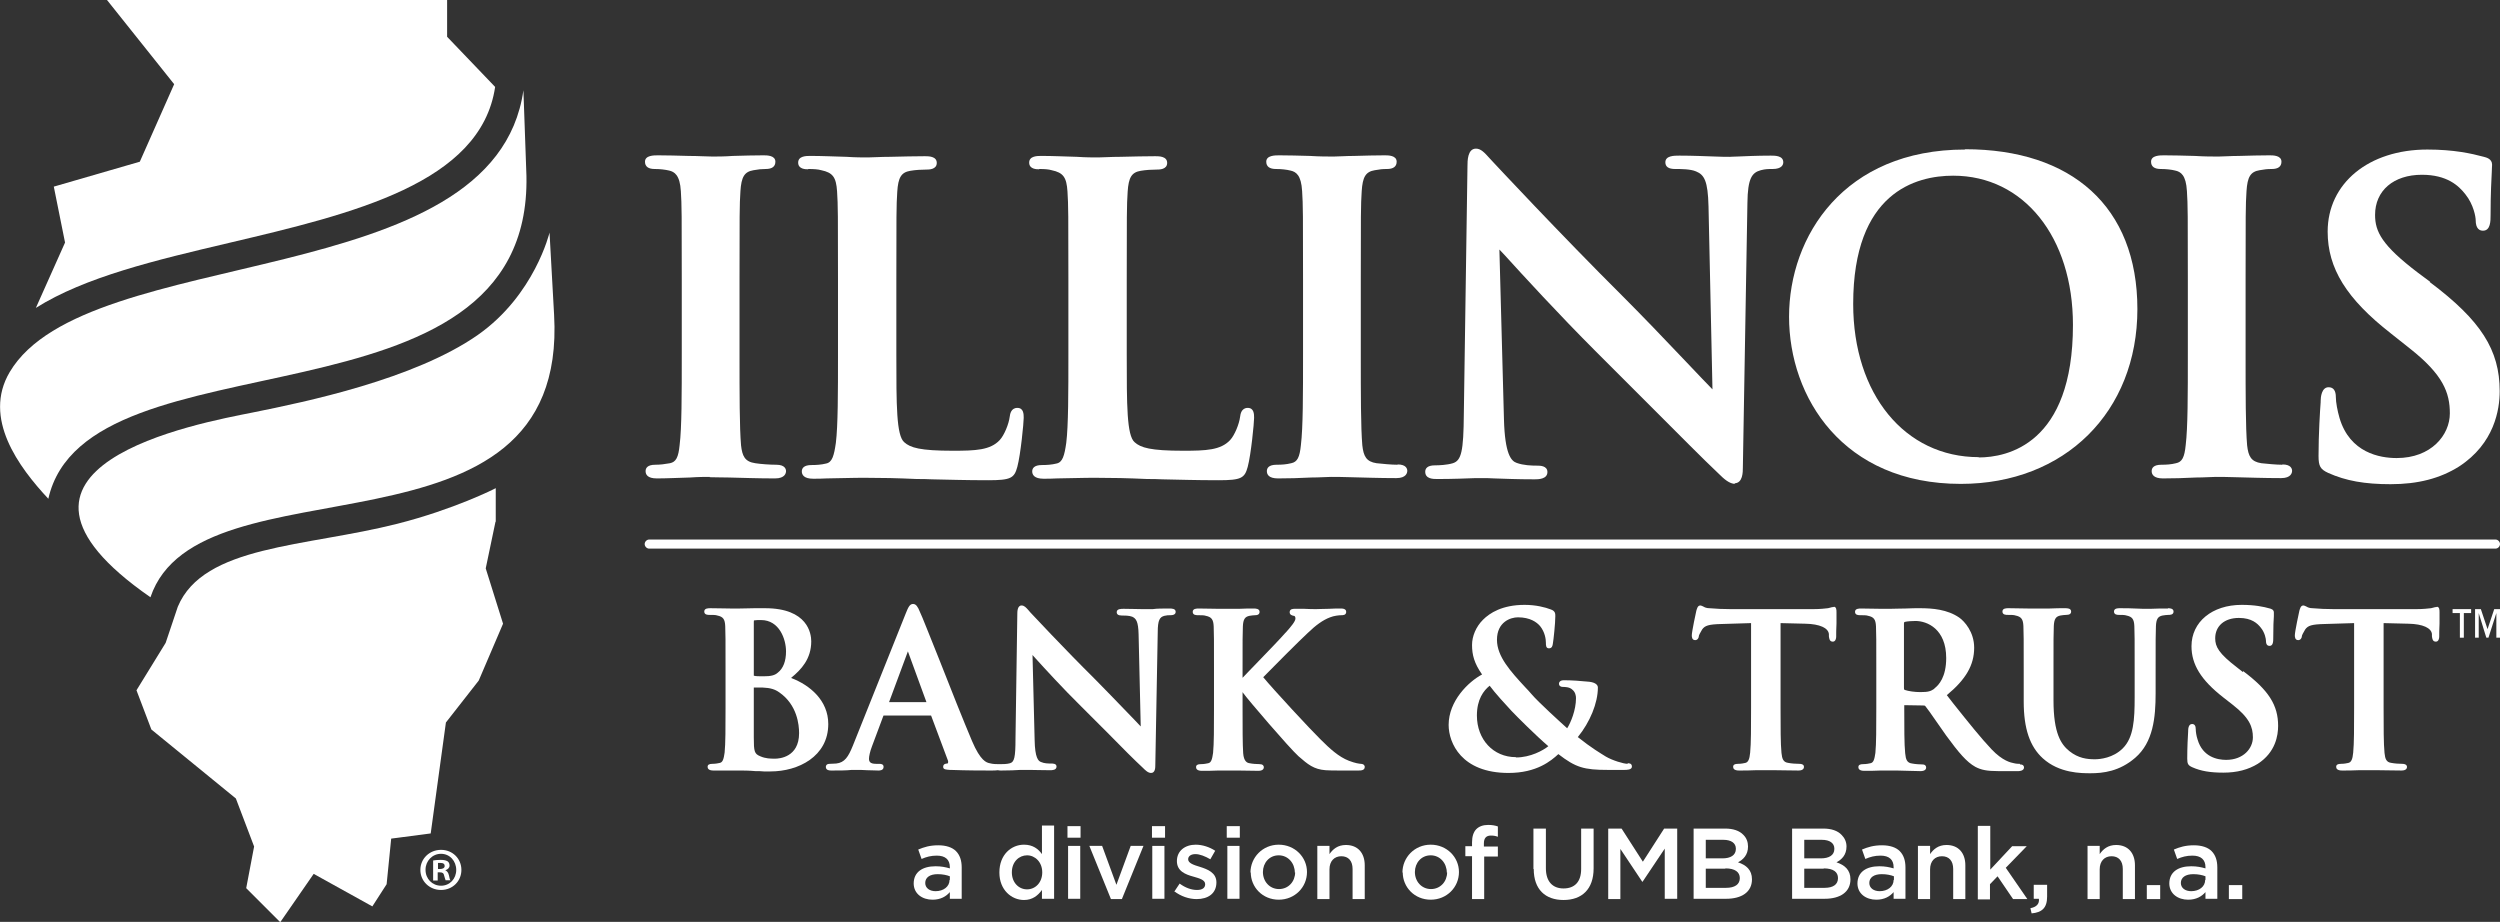 <?xml version="1.0" encoding="UTF-8"?>
<svg id="Layer_2" data-name="Layer 2" xmlns="http://www.w3.org/2000/svg" viewBox="0 0 82.25 30.33">
  <rect x="0" y="0" width="82.25" height="30.33" fill="#333333" stroke="none"/>
  <defs>
    <style>
      .cls-1 {
        fill: #fff;
      }
    </style>
  </defs>
  <g id="Layer_1-2" data-name="Layer 1">
    <g>
      <path class="cls-1" d="M82.25,17.9c0,.08-.07.15-.15.15H21.36c-.08,0-.15-.07-.15-.15s.07-.15.15-.15h60.74c.08,0,.15.07.15.15"/>
      <path class="cls-1" d="M17.32,5.79l-.1-2.82C16.27,9.68,2.85,7.97.32,12.24c-.9,1.52.3,3.13,1.27,4.17,1.26-5.62,15.9-1.98,15.73-10.62"/>
      <path class="cls-1" d="M18.08,7.65s-.49,2.06-2.36,3.37c-2.09,1.46-5.66,2.2-7.4,2.55-1.75.35-9.6,1.76-3.37,6.08,1.6-4.75,13.76-.79,13.28-9.29l-.15-2.7Z"/>
    </g>
    <g>
      <path class="cls-1" d="M23.35,15.69c-.14,0-.37,0-.65.02-.36.01-.78.03-1.09.03s-.37-.13-.37-.24c0-.1.06-.21.32-.21.16,0,.32-.02.48-.05.2-.04.28-.19.32-.6.07-.57.07-1.64.07-3v-2.43c0-2.1,0-2.48-.03-2.92-.03-.53-.21-.64-.39-.68-.13-.03-.29-.05-.47-.05-.21,0-.32-.08-.32-.24,0-.21.29-.21.43-.21.28,0,.65.01,1.01.02.31,0,.59.02.78.02.15,0,.4,0,.67-.02.34-.01.72-.02,1.01-.02.11,0,.39,0,.39.21,0,.16-.11.24-.32.24-.13,0-.24.01-.4.04-.3.05-.4.22-.43.69-.03.44-.03.82-.03,2.92v2.43c0,1.35,0,2.42.05,3.01.04.35.12.54.47.59.19.03.49.05.69.05.29,0,.32.15.32.21,0,.06-.03.24-.36.24-.56,0-1.09-.02-1.52-.03-.27,0-.49-.01-.63-.01"/>
      <path class="cls-1" d="M79.95,9.27l-.39-.29c-1.2-.91-1.42-1.36-1.42-1.91,0-.8.61-1.32,1.54-1.32.83,0,1.21.36,1.43.64.28.35.34.76.34.85,0,.29.13.35.24.35.25,0,.25-.32.25-.51,0-.76.03-1.18.04-1.43,0-.1.01-.18.01-.23,0-.2-.2-.24-.27-.26-.41-.11-.99-.24-1.86-.24-1.93,0-3.28,1.11-3.28,2.7,0,1.21.62,2.21,2.08,3.35l.63.5c1.09.86,1.31,1.45,1.31,2.13,0,.71-.61,1.47-1.75,1.47-.55,0-1.54-.17-1.88-1.32-.07-.24-.12-.52-.12-.68,0-.22-.08-.33-.24-.33-.23,0-.26.33-.26.45v.04c-.02.26-.07,1.05-.07,1.77,0,.34.06.44.32.56.58.26,1.2.37,2.05.37.9,0,1.63-.19,2.25-.58,1.17-.76,1.34-1.88,1.34-2.48,0-1.36-.62-2.33-2.3-3.59"/>
      <path class="cls-1" d="M75.09,15.29c-.2,0-.5-.03-.69-.05-.34-.05-.43-.23-.47-.59-.05-.59-.05-1.66-.05-3.01v-2.43c0-2.1,0-2.48.03-2.92.03-.47.13-.64.43-.69.16-.03.26-.04.4-.04.21,0,.32-.08.32-.24,0-.21-.28-.21-.39-.21-.29,0-.67.01-1.01.02-.27,0-.52.02-.67.02-.19,0-.47,0-.78-.02-.36-.01-.73-.02-1.01-.02-.14,0-.43,0-.43.21,0,.16.11.24.32.24.18,0,.35.02.47.05.19.04.36.15.39.68.03.44.03.82.03,2.92v2.43c0,1.35,0,2.42-.07,3-.04.41-.12.56-.32.6-.16.04-.31.05-.48.05-.26,0-.32.11-.32.21,0,.11.07.24.37.24s.73-.01,1.09-.03c.27,0,.51-.02.65-.02.14,0,.36,0,.63.01.43.01.96.03,1.52.03.33,0,.36-.18.36-.24,0-.06-.03-.21-.32-.21"/>
      <path class="cls-1" d="M26.03,22.3c.33-.27.66-.62.66-1.2,0-.25-.11-1.09-1.52-1.09-.11,0-.22,0-.35,0-.15,0-.31.01-.5.01-.05,0-.15,0-.27,0-.19,0-.45-.01-.68-.01-.07,0-.2,0-.2.11s.12.11.17.11c.11,0,.21,0,.26.02.19.04.25.12.26.35.01.22.01.41.01,1.47v1.22c0,.63,0,1.18-.03,1.47-.03.21-.06.32-.16.34-.05.01-.13.03-.24.03s-.16.03-.16.1c0,.05.03.12.19.12.07,0,.14,0,.22,0,.08,0,.17,0,.26,0,.16,0,.32,0,.39,0,.1,0,.3,0,.52.02.09,0,.19,0,.27.01.09,0,.17,0,.22,0,.91,0,1.9-.49,1.9-1.56,0-.78-.61-1.28-1.21-1.51ZM24.8,20.48c0-.06,0-.07.02-.07.06-.01.12-.01.22-.01.6,0,.82.63.82,1.03,0,.32-.09.56-.27.7-.1.09-.23.12-.47.12-.15,0-.26,0-.32-.02,0,0,0,0,0-.03v-1.71ZM25.5,24.96c-.15,0-.31,0-.49-.08-.19-.08-.21-.15-.21-.62v-1.64c.1,0,.17,0,.29,0,.26.01.41.06.55.16.59.41.65,1.07.65,1.34,0,.8-.66.84-.79.84Z"/>
      <path class="cls-1" d="M80.18,19.97s-.06,0-.12.02l-.08.02c-.1.01-.25.03-.47.03h-2.74c-.22,0-.48-.01-.69-.03-.1,0-.16-.03-.21-.06-.03-.01-.06-.03-.09-.03-.09,0-.11.11-.13.17-.01.04-.15.69-.15.81,0,.04,0,.16.11.16.09,0,.12-.09.12-.12,0-.04.04-.11.11-.23.09-.13.22-.17.63-.18l.98-.03v2.79c0,.63,0,1.18-.03,1.47-.02.23-.07.32-.16.34-.05.01-.13.03-.24.03s-.16.03-.16.1c0,.05.03.12.19.12s.37,0,.55-.01c.14,0,.26,0,.32,0,.08,0,.19,0,.33,0,.21,0,.48.01.76.01.17,0,.18-.09.18-.12,0-.03-.02-.1-.16-.1-.1,0-.25-.01-.35-.03-.17-.02-.21-.13-.23-.33-.03-.3-.03-.84-.03-1.48v-2.79l.82.02c.47.01.75.14.77.34v.07c.01.08.02.18.13.18.09,0,.11-.11.11-.16,0-.09,0-.27.01-.44,0-.15,0-.3,0-.36,0-.09,0-.19-.1-.19"/>
      <path class="cls-1" d="M34.19,5.56c.18,0,.31.01.41.04.38.08.49.23.52.7.03.44.03.82.03,2.92v2.43c0,1.26,0,2.35-.07,2.92-.06.42-.12.64-.32.68-.16.04-.32.05-.48.05-.26,0-.32.11-.32.21,0,.11.07.24.37.24.13,0,.29,0,.45-.01.17,0,.34-.01.51-.01.33-.01.63-.01.78-.01.53,0,1.02.01,1.68.04.15,0,.31,0,.48.01.52.01,1.11.03,1.86.03s.86-.07.96-.44c.11-.41.21-1.45.21-1.61,0-.12,0-.33-.21-.33s-.24.21-.25.29c-.03.24-.18.61-.33.77-.31.33-.79.35-1.54.35-1.08,0-1.4-.1-1.6-.28-.26-.22-.26-1.22-.26-2.89v-2.43c0-2.1,0-2.48.03-2.92.03-.47.13-.64.43-.69.17-.03.38-.04.52-.04.09,0,.35,0,.35-.22s-.27-.22-.39-.22c-.3,0-.75.01-1.15.02-.31,0-.58.02-.73.02-.16,0-.41,0-.7-.02-.39-.01-.8-.03-1.17-.03-.13,0-.4,0-.4.22s.25.22.33.22"/>
      <path class="cls-1" d="M64.65,4.92c-3.98,0-5.79,2.85-5.79,5.5s1.77,5.5,5.65,5.5c3.42,0,5.81-2.37,5.81-5.75s-2.17-5.26-5.67-5.26ZM65.1,15.04c-2.43,0-4.13-2.07-4.13-5.04,0-3.67,2.06-4.22,3.29-4.22,2.32,0,3.94,2.02,3.94,4.91,0,3.93-2.17,4.36-3.1,4.36Z"/>
      <path class="cls-1" d="M26.59,5.56c.18,0,.33.01.43.04.38.08.49.23.52.7.03.44.03.82.03,2.92v2.43c0,1.26,0,2.35-.07,2.92-.06.42-.12.64-.32.68-.16.04-.32.05-.48.05-.26,0-.32.11-.32.21,0,.11.07.24.37.24.13,0,.29,0,.45-.01.17,0,.34-.01.51-.01.33-.01.63-.01.78-.01.53,0,1.02.01,1.68.04.15,0,.31,0,.48.01.52.01,1.11.03,1.86.03s.86-.07.96-.44c.11-.41.21-1.45.21-1.61,0-.12,0-.33-.21-.33s-.24.21-.25.29c-.03.24-.18.61-.33.77-.31.33-.79.35-1.54.35-1.08,0-1.4-.1-1.6-.28-.26-.22-.26-1.22-.26-2.89v-2.43c0-2.1,0-2.48.03-2.92.03-.47.13-.64.43-.69.17-.03.38-.04.52-.04.09,0,.35,0,.35-.22s-.27-.22-.39-.22c-.3,0-.75.01-1.15.02-.31,0-.58.02-.73.02-.16,0-.41,0-.7-.02-.38-.01-.82-.03-1.19-.03-.13,0-.4,0-.4.22s.25.22.33.22"/>
      <path class="cls-1" d="M66.45,25.13c-.05,0-.11,0-.19-.02-.1-.02-.37-.07-.74-.46-.35-.37-.75-.87-1.26-1.51l-.21-.27c.63-.52.9-.99.9-1.56,0-.52-.32-.87-.49-.99-.39-.27-.88-.31-1.3-.31-.11,0-.28,0-.47.01-.19,0-.39.01-.51.01-.06,0-.15,0-.28,0-.2,0-.45-.01-.67-.01-.07,0-.2,0-.2.11s.12.11.17.11c.11,0,.21,0,.26.02.19.04.25.12.26.35.01.22.01.41.01,1.47v1.22c0,.63,0,1.18-.03,1.47-.03.21-.06.32-.16.34-.05.01-.13.03-.24.03s-.16.03-.16.1c0,.05.03.12.19.12.16,0,.39,0,.56-.01.12,0,.23,0,.28,0,.03,0,.12,0,.22,0,.21,0,.53.02.79.02.15,0,.19-.06.19-.12,0-.05-.03-.1-.13-.1-.08,0-.23-.01-.33-.03-.17-.02-.21-.13-.23-.34-.03-.29-.03-.84-.03-1.48v-.1s.61.01.61.01c.05,0,.07,0,.09.03.05.06.18.24.33.46.11.16.24.34.35.5.41.56.67.87.96,1.03.19.1.38.14.76.14h.66s.18,0,.18-.12c0-.05-.03-.1-.13-.1ZM63.64,22.66c-.12.08-.19.11-.46.11-.19,0-.39-.03-.51-.07-.02-.01-.03-.01-.03-.08v-2.11s0-.05.03-.05c.08-.02.24-.03.35-.03.38,0,1.01.26,1.01,1.22,0,.62-.24.89-.39,1Z"/>
      <path class="cls-1" d="M57.06,15.9c.28,0,.28-.37.28-.52l.15-8.7c.01-.82.15-1,.44-1.08.15-.04.25-.04.39-.04.3,0,.35-.14.35-.22,0-.22-.27-.22-.41-.22-.46,0-.85.02-1.1.03-.12,0-.2.01-.25.01-.11,0-.28,0-.48-.01-.33-.01-.74-.03-1.18-.03-.17,0-.46,0-.46.22,0,.15.11.22.32.22.18,0,.51,0,.69.08.27.11.39.31.41,1.15l.13,6.02c-.17-.17-.49-.51-.88-.92-.67-.71-1.51-1.58-2.05-2.12-2.11-2.1-4.25-4.4-4.27-4.42-.05-.05-.09-.1-.13-.14-.17-.19-.29-.32-.45-.32-.28,0-.28.41-.28.57l-.12,8.16c-.01,1.23-.08,1.53-.36,1.62-.2.06-.46.07-.59.07-.26,0-.32.11-.32.21,0,.24.26.24.4.24.51,0,.98-.02,1.26-.03.11,0,.19,0,.23,0,.09,0,.22,0,.38.01.31.01.75.03,1.33.03.11,0,.42,0,.42-.24,0-.21-.25-.21-.33-.21-.2,0-.46-.01-.68-.09-.18-.06-.39-.28-.42-1.44l-.15-5.58c.05.05.1.11.17.18.58.64,1.79,1.96,2.98,3.15.58.58,1.22,1.22,1.83,1.83.89.89,1.72,1.73,2.24,2.22.17.17.35.33.54.33"/>
      <path class="cls-1" d="M60.34,19.97s-.06,0-.12.02l-.08.02c-.1.01-.25.03-.47.03h-2.74c-.22,0-.48-.01-.69-.03-.1,0-.16-.03-.21-.06-.03-.01-.06-.03-.09-.03-.09,0-.11.11-.13.17-.01.04-.15.69-.15.81,0,.04,0,.16.11.16.09,0,.12-.09.12-.12,0-.04.04-.11.11-.23.09-.13.22-.17.63-.18l.98-.03v2.79c0,.63,0,1.18-.03,1.47-.02.23-.07.32-.16.34-.05.01-.13.03-.24.03s-.16.03-.16.1c0,.05.03.12.19.12s.37,0,.55-.01c.14,0,.26,0,.32,0,.08,0,.19,0,.33,0,.21,0,.48.01.76.01.17,0,.18-.09.18-.12,0-.04-.02-.1-.16-.1-.1,0-.25-.01-.35-.03-.17-.02-.21-.13-.23-.33-.03-.3-.03-.84-.03-1.48v-2.79l.82.02c.47.01.75.14.77.34v.07c.01.08.02.18.13.18.09,0,.11-.11.11-.16,0-.09,0-.27.01-.44,0-.15,0-.3,0-.36,0-.09,0-.19-.1-.19"/>
      <path class="cls-1" d="M53.55,25.13c-.13,0-.5-.11-.72-.24-.16-.1-.47-.28-.92-.64.4-.49.66-1.12.66-1.63,0-.06-.04-.16-.28-.19-.3-.03-.58-.05-.84-.05-.14,0-.16.08-.16.12,0,.06.05.1.13.1.06,0,.22,0,.31.09.1.08.12.2.12.28,0,.39-.17.8-.29.99-.19-.17-.95-.86-1.17-1.12-.07-.08-.14-.16-.21-.23-.48-.52-.93-1.01-.93-1.56,0-.59.45-.74.69-.74.4,0,.62.16.73.29.16.2.19.43.19.55,0,.08,0,.18.1.18s.12-.08.13-.16c.02-.11.08-.66.08-.9,0-.08,0-.17-.15-.22-.18-.07-.49-.15-.86-.15-.74,0-1.15.27-1.37.49-.23.23-.36.54-.36.83,0,.32.07.6.33.97-.45.24-1.1.87-1.1,1.66,0,.59.42,1.58,1.97,1.58.93,0,1.4-.4,1.64-.62.57.44.84.52,1.63.52h.53c.09,0,.26,0,.26-.11s-.1-.11-.14-.11ZM49.87,24.91c-.74,0-1.28-.58-1.28-1.37,0-.53.22-.82.42-.98.15.21.56.66.72.83.18.19.8.81,1.21,1.16-.17.14-.59.37-1.06.37Z"/>
      <path class="cls-1" d="M38.48,20.02c-.23,0-.43,0-.55.02-.06,0-.1,0-.13,0-.06,0-.14,0-.24,0-.17,0-.37-.01-.59-.01-.09,0-.23,0-.23.11,0,.07.05.11.16.11.09,0,.25,0,.35.04.13.06.2.16.21.58l.07,3.03c-.08-.09-.25-.26-.45-.47-.34-.35-.76-.79-1.03-1.06-1.05-1.04-2.14-2.21-2.15-2.22-.02-.02-.04-.05-.06-.07-.08-.09-.14-.16-.23-.16-.14,0-.14.21-.14.28l-.06,4.1c0,.62-.04.77-.18.81-.1.03-.23.03-.3.03-.01,0-.03,0-.04,0-.02,0-.03,0-.05,0-.07,0-.17,0-.28-.03-.1-.02-.3-.07-.58-.73-.25-.59-.72-1.76-1.09-2.71-.3-.74-.55-1.39-.63-1.55-.06-.15-.12-.25-.22-.25-.11,0-.16.11-.24.31l-1.74,4.35c-.15.37-.27.56-.55.59-.05,0-.15.01-.21.01-.11,0-.13.06-.13.1,0,.12.13.12.18.12.25,0,.5,0,.67-.02.07,0,.13,0,.15,0,.11,0,.23,0,.36.01.13,0,.26.01.37.01.04,0,.17,0,.17-.12,0-.1-.1-.1-.15-.1h-.1c-.2,0-.23-.08-.23-.17,0-.07.03-.23.1-.41l.37-.99s0-.02.02-.02h1.54s.02,0,.02.02l.55,1.47s.01.05,0,.06c0,.02-.02.03-.02.03-.05,0-.14.01-.14.11,0,.09.1.09.22.1h.03c.55.02,1.06.02,1.31.02.1,0,.18,0,.24-.01.04.01.08.01.11.01.26,0,.49-.01.63-.02.06,0,.1,0,.12,0,.05,0,.11,0,.19,0,.16,0,.37.01.67.01.06,0,.21,0,.21-.12,0-.1-.12-.1-.17-.1-.1,0-.23,0-.34-.05-.09-.03-.2-.14-.21-.72l-.07-2.8s.05.06.09.1c.29.32.9.99,1.5,1.58.29.29.61.61.92.92.44.45.86.87,1.12,1.11.08.08.17.17.27.17.14,0,.14-.18.14-.26l.08-4.37c0-.41.07-.5.22-.54.08-.02.13-.02.2-.02.15,0,.17-.07.17-.11,0-.11-.13-.11-.21-.11ZM29.25,23.1l.62-1.67.61,1.67h-1.23Z"/>
      <path class="cls-1" d="M71.33,20.02c-.17,0-.42,0-.59.01-.09,0-.17,0-.2,0h-.02c-.39-.02-.64-.02-.78-.02-.06,0-.19,0-.19.11s.12.11.17.11c.08,0,.19,0,.24.02.19.04.25.12.26.35.01.22.01.41.01,1.47v.87c0,.73-.03,1.32-.39,1.68-.32.32-.75.36-.92.36-.25,0-.54-.03-.84-.27-.27-.22-.52-.58-.52-1.67v-.97c0-1.05,0-1.24.01-1.47.01-.24.07-.32.22-.35.08-.01.12-.02.19-.02.11,0,.16-.04.16-.11,0-.11-.13-.11-.2-.11-.14,0-.33,0-.51.01-.14,0-.27,0-.34,0-.09,0-.22,0-.37,0-.2,0-.43-.01-.64-.01-.07,0-.2,0-.2.11s.12.11.17.11c.11,0,.21,0,.26.02.19.04.25.12.26.35.01.22.01.41.01,1.47v1.01c0,.89.2,1.48.63,1.87.54.49,1.26.49,1.57.49.41,0,.95-.06,1.47-.51.59-.51.67-1.32.67-2.12v-.74c0-1.05,0-1.24.01-1.47.01-.24.07-.32.22-.35.08-.01.12-.02.19-.02.05,0,.17,0,.17-.11s-.14-.11-.19-.11"/>
      <path class="cls-1" d="M73.79,22.11l-.19-.15c-.6-.46-.72-.68-.72-.96,0-.4.3-.67.78-.67.42,0,.61.18.72.32.14.17.17.38.17.43,0,.14.06.17.12.17.12,0,.12-.16.12-.26,0-.38.01-.59.02-.72,0-.05,0-.09,0-.12,0-.1-.1-.12-.13-.13-.21-.06-.5-.12-.93-.12-.97,0-1.65.56-1.65,1.36,0,.6.31,1.11,1.04,1.68l.32.25c.55.43.66.73.66,1.07,0,.36-.31.74-.88.74-.28,0-.77-.09-.94-.67-.04-.12-.06-.26-.06-.34,0-.11-.04-.17-.12-.17-.12,0-.13.16-.13.23v.02c-.01.14-.03.53-.03.89,0,.17.03.22.16.28.29.13.6.18,1.03.18.45,0,.82-.1,1.13-.29.59-.38.67-.94.67-1.25,0-.68-.31-1.17-1.15-1.8"/>
      <path class="cls-1" d="M44.79,25.13c-.07,0-.2-.02-.41-.1-.34-.13-.64-.41-.92-.69l-.05-.05c-.26-.25-1.54-1.63-1.85-2.01.28-.29,1.25-1.26,1.47-1.46.26-.25.49-.42.73-.51.12-.05.29-.07.38-.07.04,0,.15,0,.15-.11,0-.05-.03-.11-.17-.11-.11,0-.26,0-.41.01-.15,0-.3.01-.4.01-.1,0-.25,0-.4-.01-.13,0-.25,0-.32,0-.04,0-.16,0-.16.11,0,.09.08.11.13.12.03,0,.06.02.06.09,0,.09-.14.26-.31.45l-.03.03c-.12.14-.53.57-.89.94-.21.22-.4.41-.51.53v-.22c0-1.05,0-1.24.01-1.47.01-.24.07-.32.22-.35.08-.01.12-.02.19-.02.13,0,.14-.08.14-.11,0-.11-.14-.11-.19-.11-.13,0-.32,0-.49.01-.14,0-.27,0-.35,0-.07,0-.18,0-.31,0-.2,0-.44-.01-.66-.01-.07,0-.2,0-.2.11s.12.11.17.11c.11,0,.21,0,.26.02.19.04.25.12.26.35.01.22.01.41.01,1.47v1.22c0,.63,0,1.18-.03,1.47-.03.21-.06.32-.16.34-.05.01-.13.03-.24.03s-.16.03-.16.1c0,.05.03.12.19.12s.37,0,.55-.01c.14,0,.26,0,.32,0s.18,0,.31,0c.2,0,.45.01.68.01.16,0,.18-.08.18-.12,0-.05-.04-.1-.14-.1-.09,0-.24-.01-.33-.03-.08-.01-.19-.06-.21-.33-.02-.3-.02-.84-.02-1.48v-.53l.02.03c.14.2,1.51,1.8,1.82,2.08.31.27.5.43.89.46.15.01.27.01.48.01h.6c.08,0,.21,0,.21-.12,0-.02-.01-.1-.14-.1"/>
      <path class="cls-1" d="M45.98,15.29c-.2,0-.5-.03-.69-.05-.34-.05-.43-.23-.47-.59-.05-.59-.05-1.66-.05-3.01v-2.43c0-2.1,0-2.48.03-2.92.03-.47.13-.64.43-.69.16-.03.26-.04.4-.04.21,0,.32-.08.32-.24,0-.21-.28-.21-.39-.21-.29,0-.67.01-1.01.02-.27,0-.52.02-.67.02-.19,0-.47,0-.78-.02-.36-.01-.73-.02-1.01-.02-.14,0-.43,0-.43.21,0,.16.11.24.32.24.18,0,.35.02.47.05.19.04.36.15.39.68.03.44.03.82.03,2.92v2.43c0,1.35,0,2.42-.07,3-.04.41-.12.56-.32.6-.16.04-.31.05-.48.05-.26,0-.32.11-.32.21,0,.11.06.24.37.24s.73-.01,1.09-.03c.27,0,.51-.02.65-.02.14,0,.36,0,.63.01.43.01.96.03,1.52.03.33,0,.36-.18.36-.24,0-.06-.03-.21-.32-.21"/>
      <path class="cls-1" d="M16.31,17.16v-1.1s0,0,0,0c-.03.02-1.38.7-3.23,1.17-3.03.77-6.38.7-7.23,2.73l-.4,1.19-.96,1.56.49,1.29,2.78,2.27.6,1.58-.26,1.37,1.12,1.12,1.1-1.59,1.93,1.07.47-.73.15-1.5,1.3-.17.5-3.65,1.08-1.38.8-1.87-.57-1.82.32-1.53Z"/>
      <path class="cls-1" d="M7.54,7.99c4.07-.96,8.28-1.96,8.75-5.13l-1.58-1.65V0H3.52l2.21,2.77-1.13,2.55-2.83.82.37,1.84-.96,2.15c1.62-1.02,3.94-1.57,6.36-2.14"/>
      <polygon class="cls-1" points="82.06 20.04 81.84 20.7 81.84 20.7 81.62 20.04 81.43 20.04 81.43 20.98 81.55 20.98 81.55 20.17 81.55 20.17 81.8 20.98 81.87 20.98 82.13 20.17 82.13 20.17 82.13 20.98 82.25 20.98 82.25 20.04 82.06 20.04"/>
      <polygon class="cls-1" points="80.69 20.17 80.93 20.17 80.93 20.98 81.06 20.98 81.06 20.17 81.3 20.17 81.3 20.04 80.69 20.04 80.69 20.17"/>
      <path class="cls-1" d="M15.18,28.62c0,.37-.29.66-.67.66s-.68-.29-.68-.66.3-.66.68-.66.67.29.67.66ZM14,28.62c0,.29.22.52.51.52s.5-.23.5-.52-.21-.53-.5-.53-.51.24-.51.52ZM14.4,28.97h-.15v-.66c.06-.01.14-.02.25-.02.12,0,.18.02.23.05.04.03.06.08.06.14,0,.07-.06.13-.14.15h0c.06.03.1.08.12.17.02.1.03.14.05.16h-.16s-.03-.08-.05-.16c-.01-.07-.05-.1-.14-.1h-.07v.26ZM14.41,28.59h.07c.08,0,.15-.03.15-.1,0-.06-.04-.1-.14-.1-.04,0-.07,0-.08,0v.19Z"/>
      <g>
        <path class="cls-1" d="M30.06,29.07h0c0-.38.29-.57.72-.57.19,0,.33.03.47.07v-.04c0-.25-.15-.38-.43-.38-.19,0-.34.04-.5.11l-.11-.31c.19-.08.38-.14.66-.14.26,0,.46.07.58.19.13.13.19.31.19.54v1.03h-.39v-.22c-.12.14-.3.25-.57.25-.33,0-.62-.19-.62-.54ZM31.25,28.95v-.12c-.1-.04-.24-.07-.4-.07-.26,0-.41.11-.41.29h0c0,.17.15.27.34.27.26,0,.46-.15.46-.37Z"/>
        <path class="cls-1" d="M32.88,28.7h0c0-.58.39-.91.81-.91.29,0,.47.14.59.31v-.94h.4v2.41h-.4v-.29c-.13.18-.31.33-.59.33-.41,0-.81-.33-.81-.9ZM34.29,28.7h0c0-.34-.24-.56-.5-.56s-.5.21-.5.56h0c0,.34.23.56.5.56s.5-.22.5-.56Z"/>
        <path class="cls-1" d="M35.12,27.18h.43v.38h-.43v-.38ZM35.14,27.83h.4v1.74h-.4v-1.74Z"/>
        <path class="cls-1" d="M35.83,27.83h.43l.47,1.28.47-1.28h.42l-.71,1.75h-.36l-.71-1.75Z"/>
        <path class="cls-1" d="M37.9,27.18h.43v.38h-.43v-.38ZM37.91,27.83h.4v1.74h-.4v-1.74Z"/>
        <path class="cls-1" d="M38.63,29.34l.18-.27c.19.14.39.21.57.21s.27-.07.27-.19h0c0-.14-.18-.19-.39-.25-.26-.07-.54-.18-.54-.51h0c0-.34.27-.54.62-.54.22,0,.46.08.64.2l-.16.28c-.17-.1-.35-.17-.49-.17-.15,0-.24.07-.24.17h0c0,.13.19.19.39.25.25.08.54.19.54.51h0c0,.37-.28.55-.65.55-.25,0-.52-.09-.74-.26Z"/>
        <path class="cls-1" d="M40.36,27.18h.43v.38h-.43v-.38ZM40.38,27.83h.4v1.74h-.4v-1.74Z"/>
        <path class="cls-1" d="M41.14,28.71h0c0-.5.4-.92.93-.92s.93.41.93.9h0c0,.5-.4.91-.93.91s-.92-.41-.92-.9ZM42.6,28.71h0c0-.31-.22-.57-.53-.57s-.52.25-.52.55h0c0,.31.22.56.53.56s.53-.25.53-.55Z"/>
        <path class="cls-1" d="M43.34,27.83h.4v.27c.11-.16.27-.3.54-.3.39,0,.62.26.62.67v1.11h-.4v-.99c0-.27-.14-.42-.37-.42s-.39.16-.39.43v.98h-.4v-1.74Z"/>
        <path class="cls-1" d="M46.14,28.71h0c0-.5.4-.92.93-.92s.93.41.93.9h0c0,.5-.4.91-.93.91s-.92-.41-.92-.9ZM47.6,28.71h0c0-.31-.22-.57-.53-.57s-.52.25-.52.55h0c0,.31.22.56.53.56s.53-.25.53-.55Z"/>
        <path class="cls-1" d="M48.43,28.17h-.22v-.33h.22v-.13c0-.19.05-.34.14-.43s.22-.14.39-.14c.14,0,.23.02.32.05v.34c-.08-.03-.15-.04-.23-.04-.15,0-.23.08-.23.26v.1h.46v.33h-.45v1.4h-.4v-1.4Z"/>
        <path class="cls-1" d="M50.45,28.59v-1.33h.41v1.31c0,.43.22.66.58.66s.58-.21.58-.64v-1.33h.41v1.31c0,.69-.39,1.04-.99,1.04s-.98-.35-.98-1.02Z"/>
        <path class="cls-1" d="M52.92,27.26h.43l.7,1.09.7-1.09h.43v2.31h-.41v-1.65l-.73,1.09h-.01l-.72-1.08v1.65h-.4v-2.31Z"/>
        <path class="cls-1" d="M55.72,27.26h1.04c.26,0,.47.07.6.21.1.1.15.23.15.38h0c0,.28-.16.43-.33.52.27.09.46.25.46.56h0c0,.42-.34.64-.85.64h-1.07v-2.31ZM57.11,27.92c0-.18-.15-.29-.41-.29h-.58v.61h.55c.26,0,.44-.1.44-.31h0ZM56.76,28.58h-.64v.63h.67c.28,0,.45-.11.45-.32h0c0-.2-.16-.32-.47-.32Z"/>
        <path class="cls-1" d="M58.96,27.26h1.03c.26,0,.47.07.6.21.1.1.16.23.16.38h0c0,.28-.16.43-.33.52.27.09.46.25.46.56h0c0,.42-.34.64-.85.64h-1.07v-2.31ZM60.35,27.92c0-.18-.15-.29-.41-.29h-.58v.61h.55c.26,0,.44-.1.44-.31h0ZM60,28.58h-.64v.63h.67c.28,0,.44-.11.44-.32h0c0-.2-.15-.32-.47-.32Z"/>
        <path class="cls-1" d="M61.11,29.07h0c0-.38.29-.57.72-.57.19,0,.33.03.47.07v-.04c0-.25-.15-.38-.43-.38-.19,0-.34.04-.5.11l-.11-.31c.19-.08.38-.14.66-.14.26,0,.46.07.58.19.13.13.19.31.19.54v1.03h-.39v-.22c-.12.14-.3.25-.57.25-.33,0-.62-.19-.62-.54ZM62.31,28.95v-.12c-.1-.04-.24-.07-.4-.07-.26,0-.41.11-.41.29h0c0,.17.15.27.34.27.26,0,.46-.15.46-.37Z"/>
        <path class="cls-1" d="M63.1,27.83h.4v.27c.11-.16.27-.3.54-.3.39,0,.62.26.62.67v1.11h-.4v-.99c0-.27-.14-.42-.37-.42s-.39.16-.39.43v.98h-.4v-1.74Z"/>
        <path class="cls-1" d="M65.08,27.17h.4v1.44l.72-.77h.48l-.69.71.71,1.03h-.47l-.51-.75-.25.26v.5h-.4v-2.41Z"/>
        <path class="cls-1" d="M66.8,29.88c.2-.04.3-.14.28-.31h-.17v-.46h.44v.39c0,.37-.17.52-.51.55l-.04-.17Z"/>
        <path class="cls-1" d="M68.68,27.83h.4v.27c.11-.16.27-.3.54-.3.39,0,.62.26.62.67v1.11h-.4v-.99c0-.27-.14-.42-.37-.42s-.39.16-.39.43v.98h-.4v-1.74Z"/>
        <path class="cls-1" d="M70.63,29.12h.44v.46h-.44v-.46Z"/>
        <path class="cls-1" d="M71.37,29.07h0c0-.38.29-.57.72-.57.19,0,.33.03.47.07v-.04c0-.25-.15-.38-.43-.38-.19,0-.34.04-.5.11l-.11-.31c.19-.08.38-.14.66-.14.26,0,.46.07.58.19.13.13.19.31.19.54v1.03h-.39v-.22c-.12.14-.3.25-.57.25-.33,0-.62-.19-.62-.54ZM72.56,28.95v-.12c-.1-.04-.24-.07-.4-.07-.26,0-.41.11-.41.29h0c0,.17.15.27.34.27.26,0,.46-.15.46-.37Z"/>
        <path class="cls-1" d="M73.33,29.12h.44v.46h-.44v-.46Z"/>
      </g>
    </g>
  </g>
</svg>